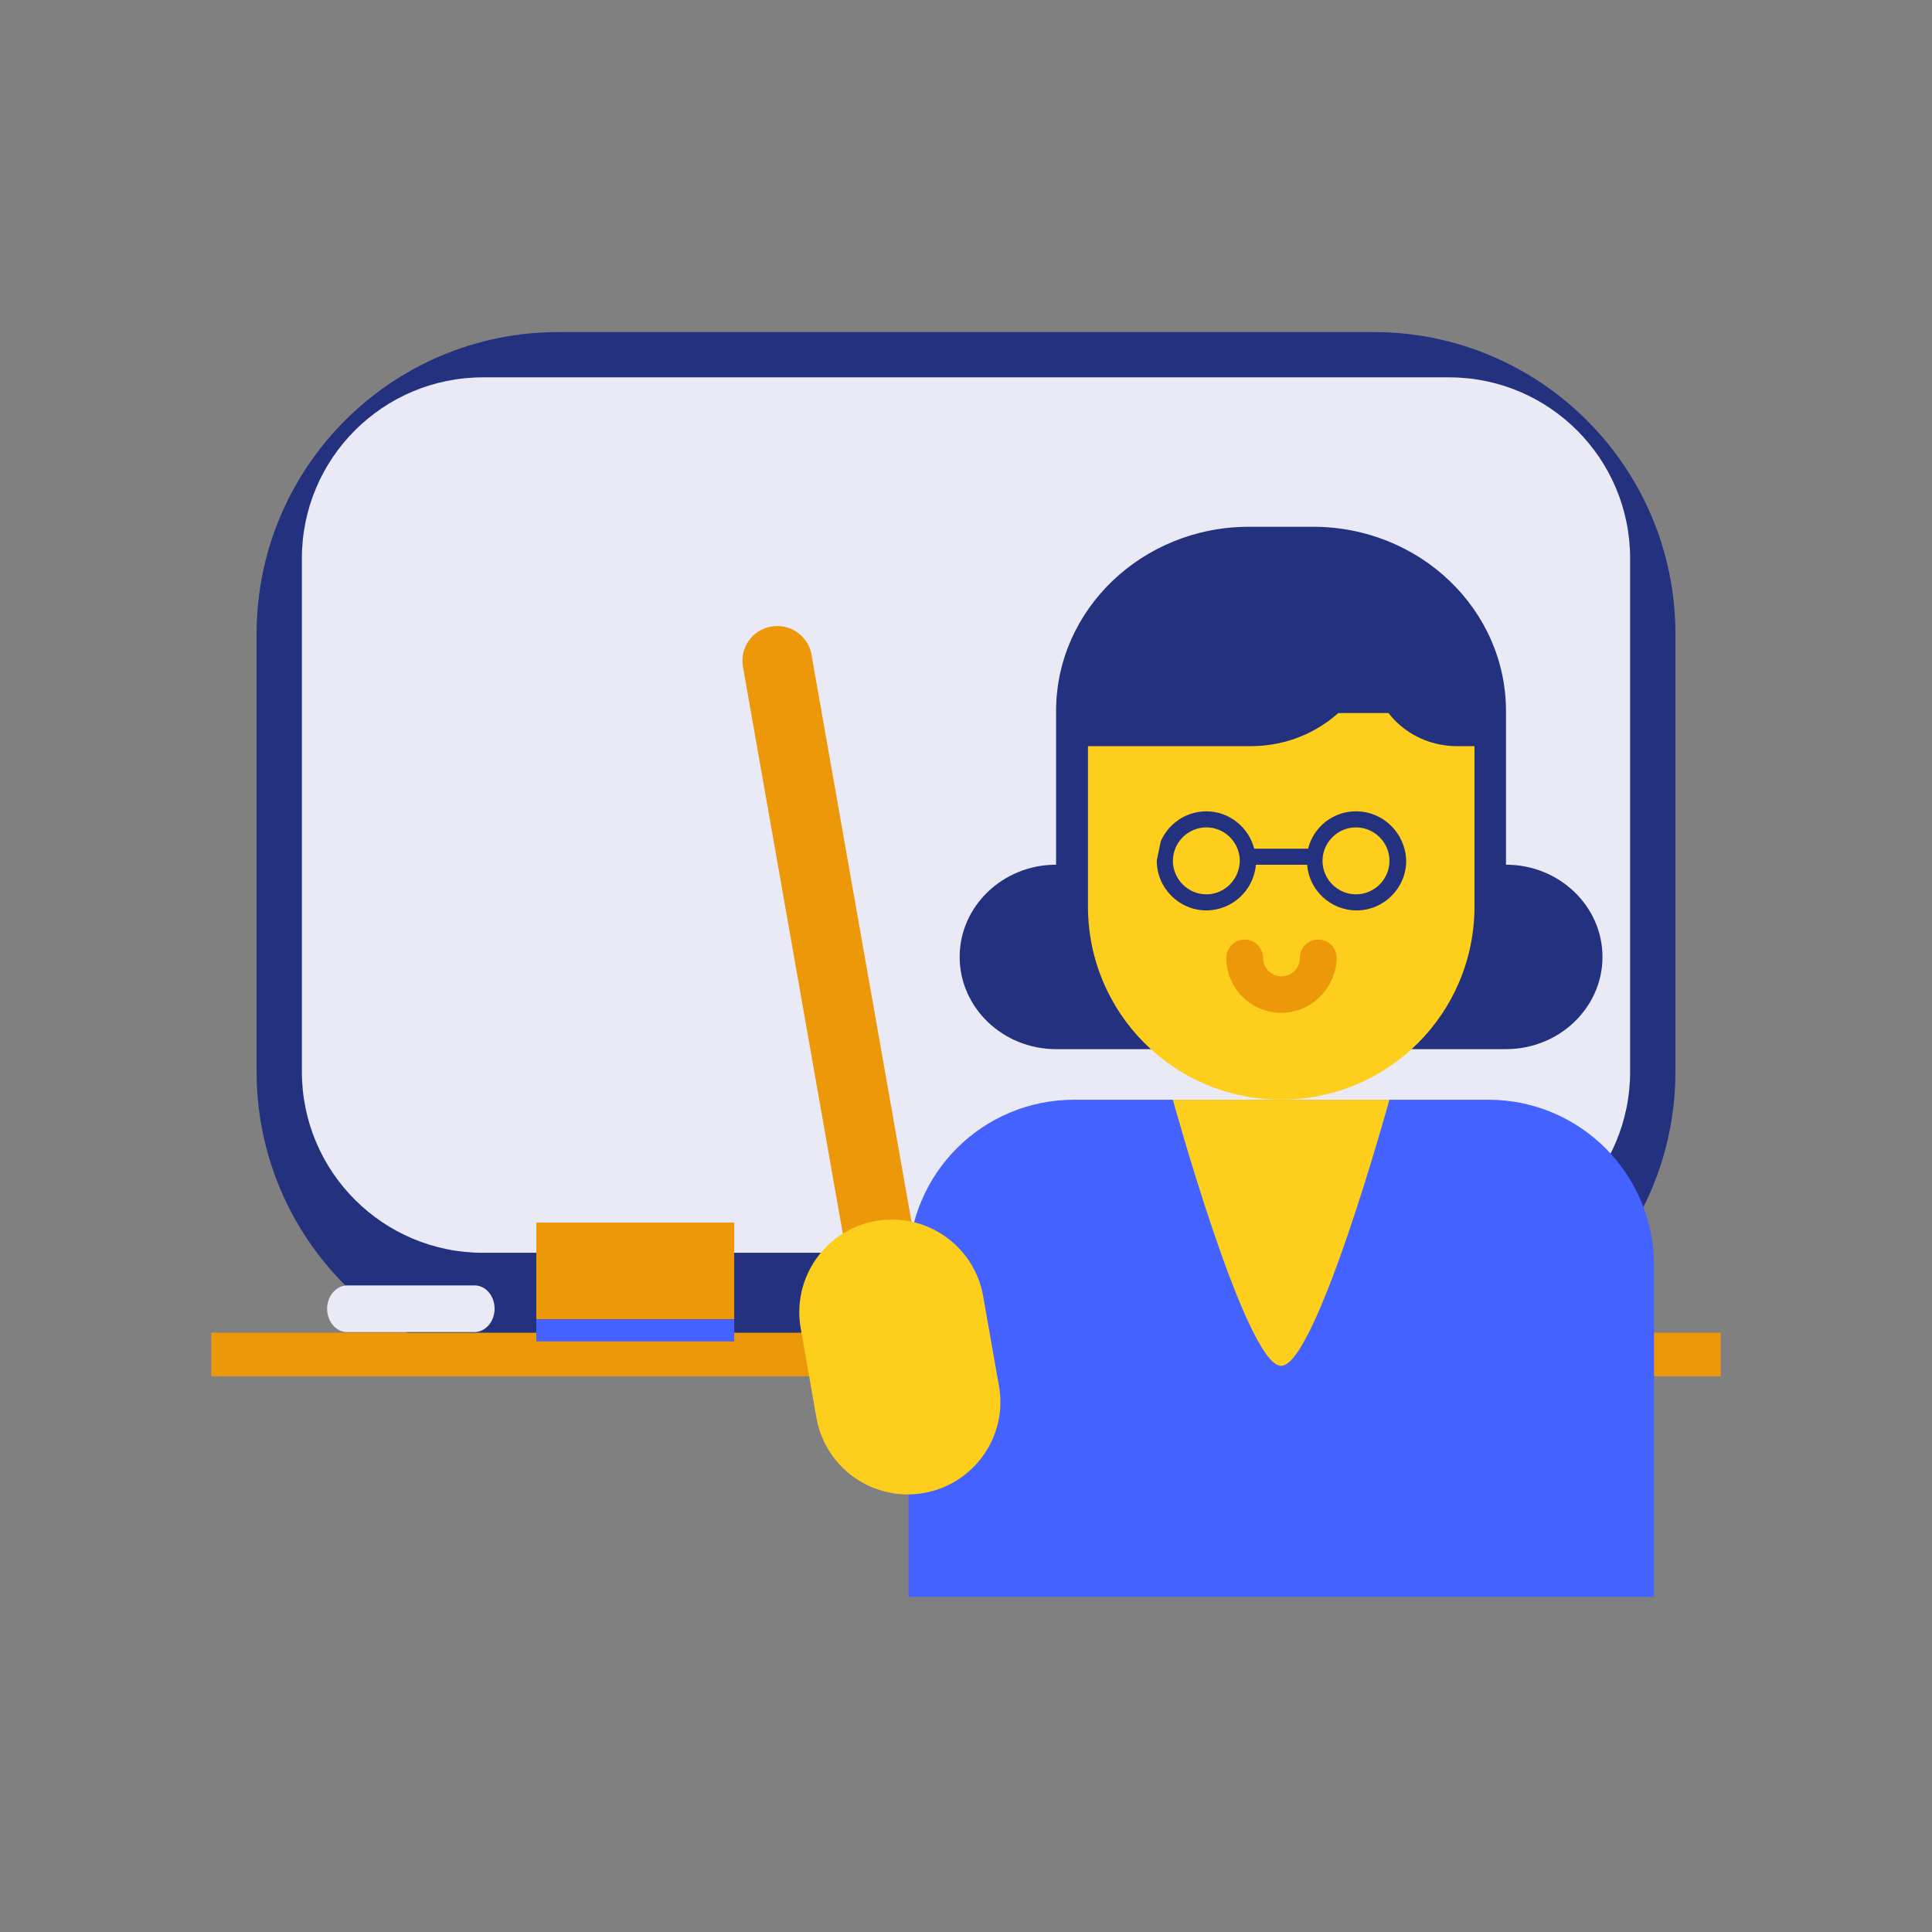 <svg width="32" height="32" viewBox="0 0 32 32" fill="none" xmlns="http://www.w3.org/2000/svg">
<rect x="0" y="0" width="32" height="32" fill="#808080" stroke="none"/>
<path d="M22.75 5.5H9.25C6.489 5.5 4.25 7.739 4.25 10.5V17.75C4.25 20.511 6.489 22.75 9.25 22.75H22.75C25.511 22.75 27.75 20.511 27.75 17.75V10.5C27.75 7.739 25.511 5.5 22.75 5.5Z" fill="#23317F"/>
<path d="M24 6.25H8C6.343 6.25 5 7.593 5 9.25V17.75C5 19.407 6.343 20.75 8 20.75H24C25.657 20.75 27 19.407 27 17.75V9.25C27 7.593 25.657 6.25 24 6.25Z" fill="#E9EAF6"/>
<path d="M28.5 22.074H3.5V22.795H28.5V22.074Z" fill="#EC9808"/>
<path d="M8.192 21.677C8.192 21.89 8.04 22.064 7.858 22.064H5.752C5.566 22.064 5.418 21.89 5.418 21.677C5.418 21.465 5.57 21.291 5.752 21.291H7.858C8.04 21.287 8.192 21.46 8.192 21.677Z" fill="#E9EAF6"/>
<path d="M12.161 20.25H8.883V21.853H12.161V20.25Z" fill="#EC9808"/>
<path d="M12.161 21.854H8.883V22.217H12.161V21.854Z" fill="#4362FF"/>
<path d="M20.688 8.725C18.922 8.725 17.492 10.094 17.492 11.779V14.323H24.944V11.779C24.944 10.094 23.515 8.725 21.748 8.725" fill="#23317F"/>
<path d="M17.492 14.322C16.612 14.322 15.895 15.007 15.895 15.85C15.895 16.692 16.612 17.377 17.492 17.377H24.944C25.825 17.377 26.542 16.692 26.542 15.85C26.542 15.007 25.825 14.322 24.944 14.322H17.492Z" fill="#23317F"/>
<path d="M18.02 11.81H24.422V15.012C24.422 16.784 22.993 18.213 21.221 18.213C19.449 18.213 18.02 16.784 18.02 15.012V11.81Z" fill="#FDCE1B"/>
<path d="M22.459 13.438C22.073 13.438 21.753 13.704 21.666 14.057H20.774C20.682 13.704 20.361 13.438 19.981 13.438C19.644 13.438 19.35 13.644 19.225 13.938L19.16 14.253V14.258C19.16 14.709 19.53 15.079 19.981 15.079C20.41 15.079 20.764 14.747 20.802 14.323H21.65C21.682 14.742 22.035 15.079 22.47 15.079C22.921 15.079 23.291 14.709 23.291 14.258C23.28 13.807 22.916 13.438 22.459 13.438ZM19.981 14.813C19.677 14.813 19.427 14.563 19.427 14.258C19.427 13.954 19.677 13.704 19.981 13.704C20.285 13.704 20.535 13.954 20.535 14.258C20.53 14.563 20.285 14.813 19.981 14.813ZM22.459 14.813C22.155 14.813 21.905 14.563 21.905 14.258C21.905 13.954 22.155 13.704 22.459 13.704C22.764 13.704 23.014 13.954 23.014 14.258C23.014 14.563 22.764 14.813 22.459 14.813Z" fill="#23317F"/>
<path d="M21.22 16.775C20.72 16.775 20.312 16.367 20.312 15.867C20.312 15.698 20.448 15.562 20.617 15.562C20.785 15.562 20.921 15.698 20.921 15.867C20.921 16.035 21.057 16.171 21.226 16.171C21.394 16.171 21.53 16.035 21.53 15.867C21.53 15.698 21.666 15.562 21.834 15.562C22.003 15.562 22.139 15.698 22.139 15.867C22.128 16.367 21.72 16.775 21.22 16.775Z" fill="#EC9808"/>
<path d="M22.836 10.332C22.836 11.452 21.885 12.359 20.716 12.359H17.602L17.721 10.843L22.836 9.93V10.332Z" fill="#23317F"/>
<path d="M24.843 12.359H24.136C23.353 12.359 22.723 11.756 22.723 11.006V10.479L24.843 11.609V12.359Z" fill="#23317F"/>
<path d="M17.792 18.215H24.651C26.168 18.215 27.396 19.443 27.396 20.96V26.449H15.047V20.96C15.047 19.438 16.275 18.215 17.792 18.215Z" fill="#4362FF"/>
<path d="M19.426 18.215C19.426 18.215 20.638 22.623 21.22 22.623C21.801 22.623 23.013 18.215 23.013 18.215C23.013 18.215 19.627 18.215 19.426 18.215Z" fill="#FDCE1B"/>
<path d="M14.708 21.352C14.393 21.406 14.094 21.2 14.039 20.884L12.306 11.046C12.251 10.731 12.458 10.432 12.773 10.378C13.088 10.323 13.387 10.53 13.441 10.845L15.175 20.678C15.23 20.998 15.023 21.297 14.708 21.352Z" fill="#EC9808"/>
<path d="M15.3 24.729C14.463 24.875 13.669 24.315 13.523 23.484L13.262 22C13.115 21.163 13.675 20.369 14.506 20.223C15.343 20.076 16.137 20.636 16.284 21.467L16.545 22.951C16.697 23.783 16.137 24.582 15.3 24.729Z" fill="#FDCE1B"/>
</svg>
